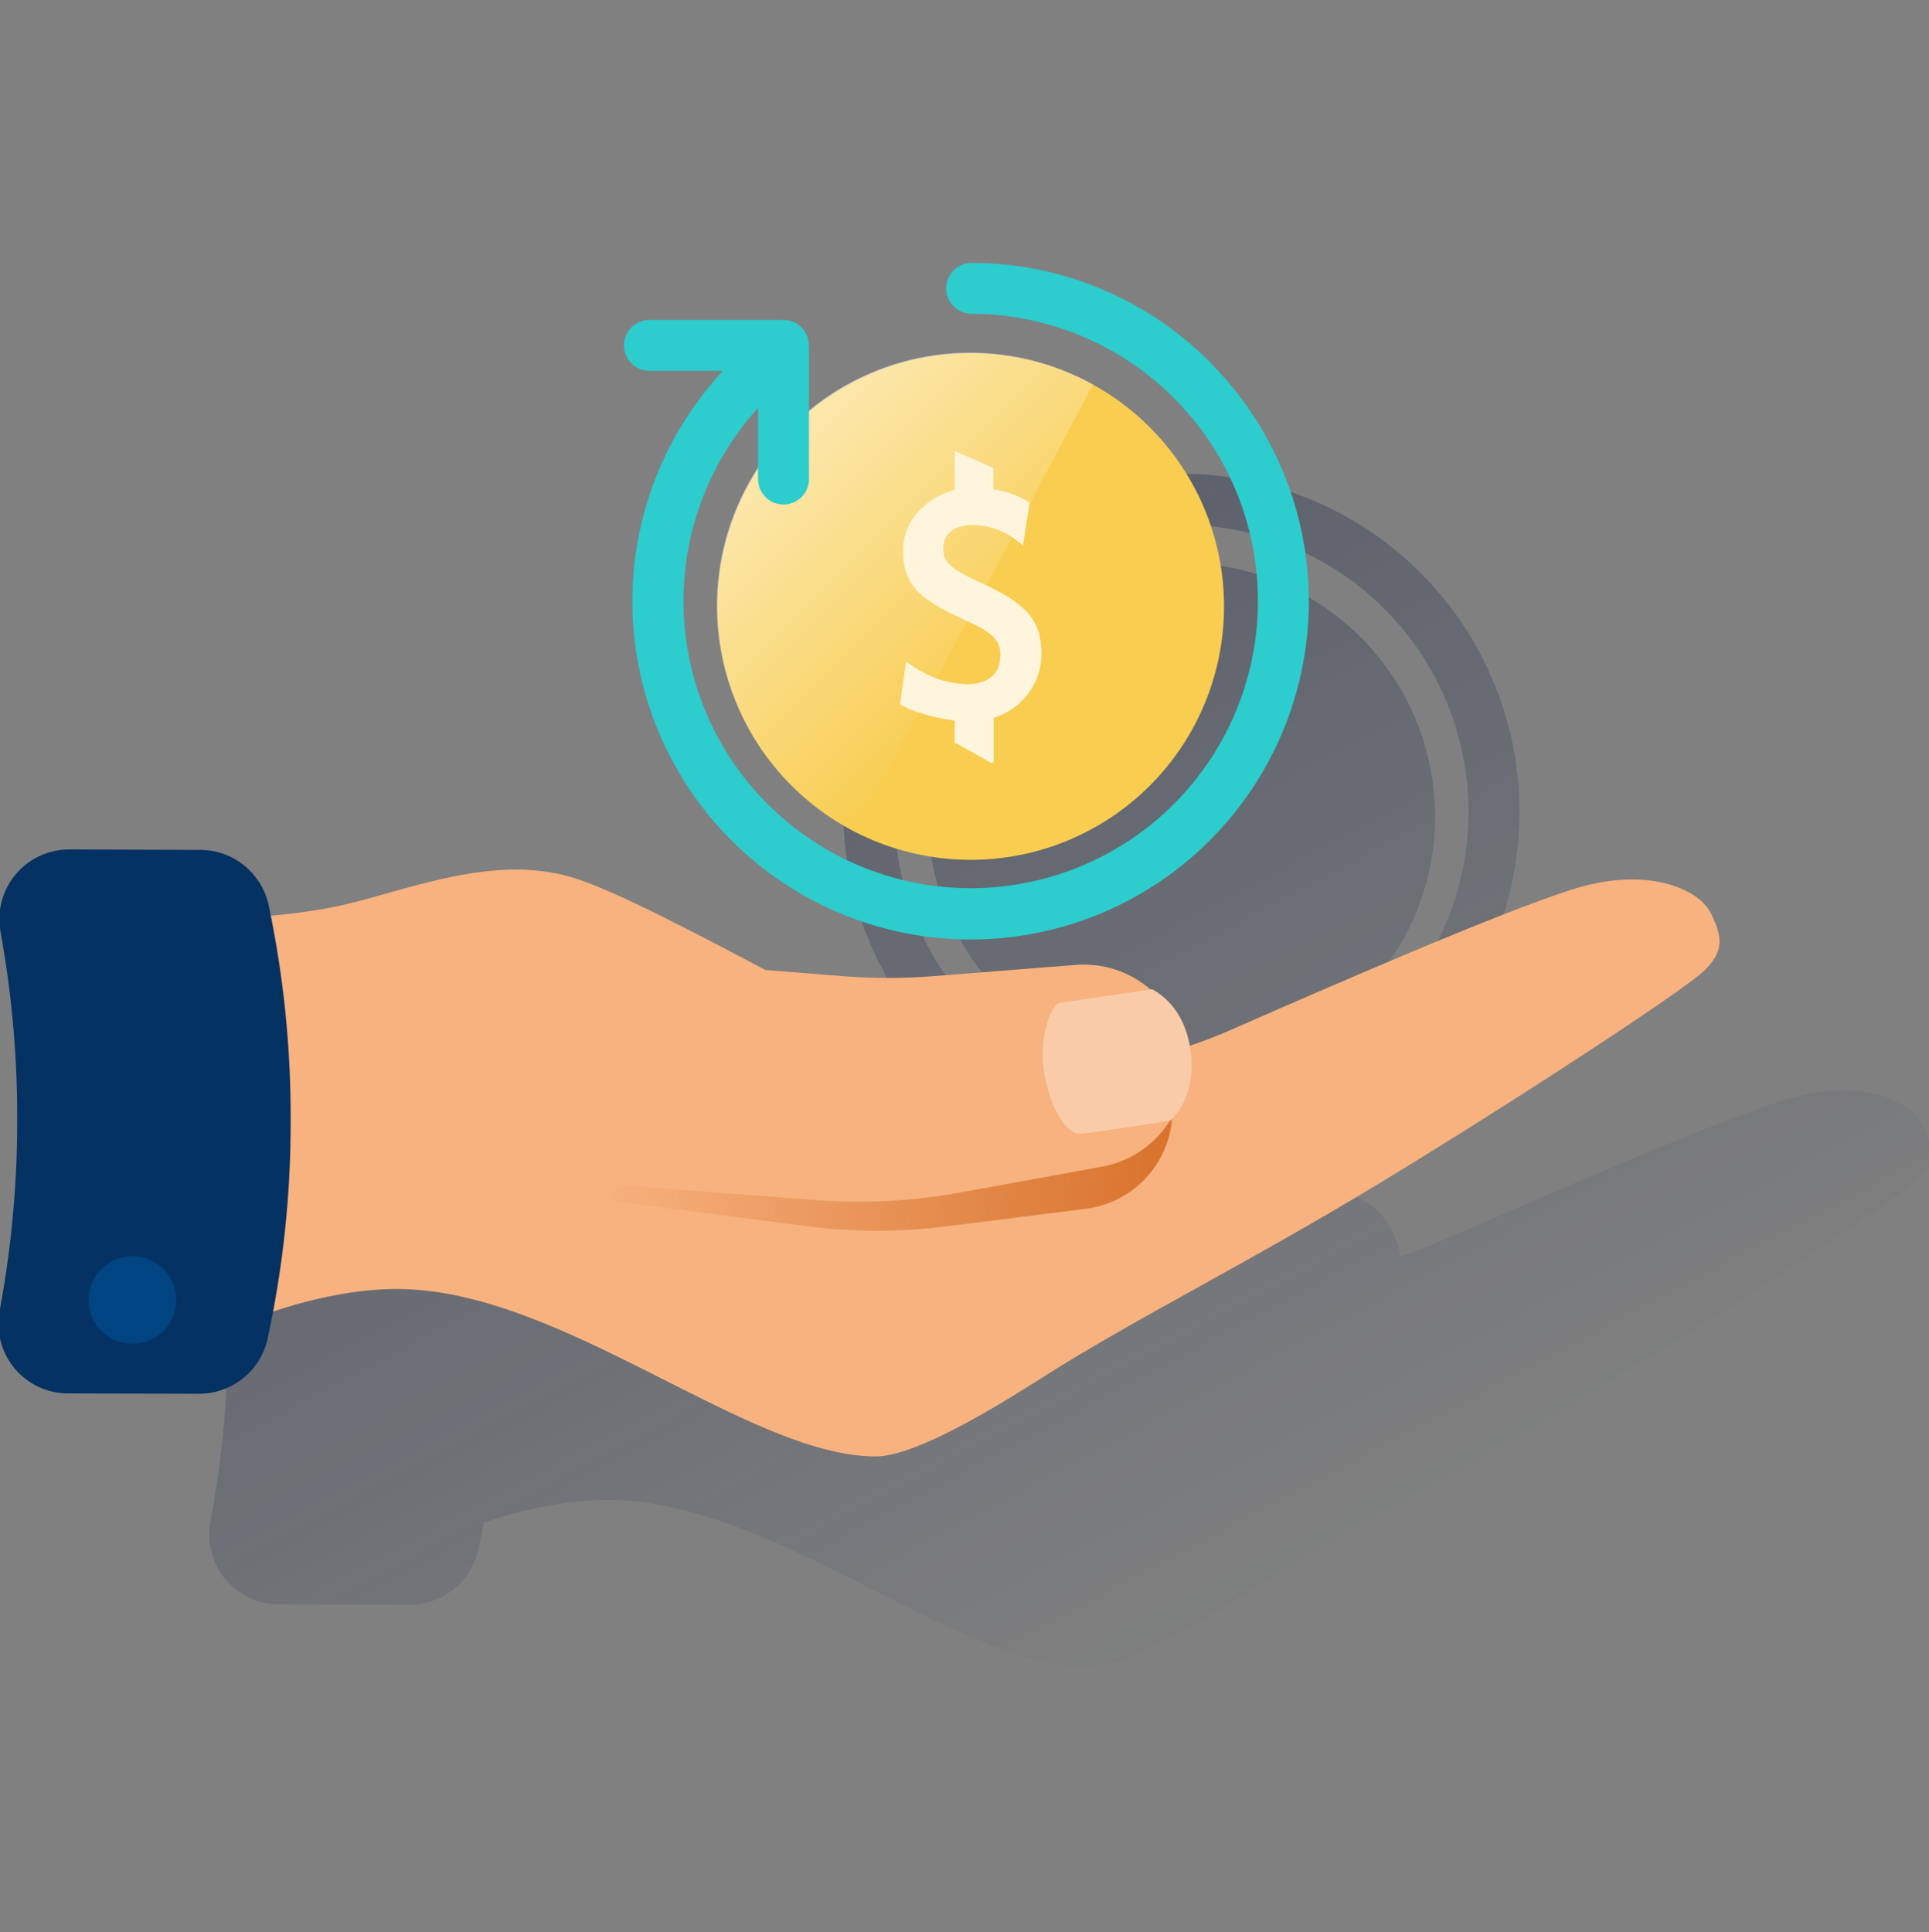 <svg width="600" height="601" viewBox="0 0 600 601" fill="none" xmlns="http://www.w3.org/2000/svg"><rect x="0" y="0" width="600" height="601" fill="#808080" stroke="none"/><g clip-path="url(#clip0_2264_1490)"><path d="M597.695 349.565C594.026 342.213 578.106 334.86 554.821 342.212C531.535 349.565 477.065 373.451 447.614 386.315C443.671 388.034 439.661 389.548 435.65 390.898C434.286 383.259 430.466 376.902 423.973 373.315L423.428 373.396C420.264 370.647 416.583 368.556 412.601 367.247C408.619 365.937 404.416 365.436 400.237 365.771L355.862 369.29C346.555 370.027 337.204 370.027 327.897 369.29L303.793 367.381C280.112 354.872 256.24 342.335 243.608 338.529C217.266 330.59 188.456 344.286 167.639 348.078C161.695 349.171 155.699 349.959 149.674 350.438C149.469 349.374 149.278 348.296 149.046 347.232C148.006 342.375 145.34 338.017 141.488 334.879C137.636 331.742 132.829 330.012 127.861 329.976L87.06 329.84C81.317 329.843 75.81 332.125 71.746 336.183C67.683 340.241 65.395 345.746 65.384 351.489C65.383 352.834 65.507 354.176 65.752 355.499C69.291 374.936 71.026 394.659 70.936 414.416C70.936 434.167 69.109 453.876 65.48 473.292C64.4 478.939 65.607 484.784 68.835 489.541C72.063 494.299 77.048 497.58 82.695 498.664C84.022 498.914 85.369 499.042 86.719 499.046L127.507 499.142C132.477 499.129 137.294 497.419 141.162 494.296C145.029 491.173 147.714 486.824 148.773 481.967C149.374 479.239 149.937 476.461 150.465 473.633C158.991 470.741 173.942 466.553 189.138 466.553C240.361 466.553 298.187 518.635 338.006 518.635C348.414 518.635 368.017 508.077 388.847 494.736C418.544 475.788 453.779 458.573 496.054 432.859C538.328 407.145 589.797 373.451 595.922 367.381C602.047 361.31 601.365 356.918 597.695 349.565Z" fill="url(#paint0_linear_2264_1490)"/><path d="M267.269 180.964H290.459C274.018 198.665 264.175 221.488 262.585 245.594C260.995 269.7 267.756 293.618 281.73 313.325C295.704 333.032 316.039 347.325 339.313 353.799C362.588 360.274 387.383 358.536 409.526 348.876C431.67 339.217 449.811 322.226 460.898 300.762C471.985 279.298 475.342 254.671 470.404 231.022C465.466 207.374 452.534 186.148 433.784 170.914C415.034 155.681 391.609 147.37 367.451 147.379C365.407 147.464 363.476 148.335 362.06 149.811C360.644 151.287 359.854 153.253 359.854 155.298C359.854 157.343 360.644 159.309 362.06 160.784C363.476 162.26 365.407 163.132 367.451 163.216C385.112 163.211 402.379 168.443 417.067 178.251C431.755 188.059 443.204 202.003 449.967 218.318C456.731 234.634 458.504 252.588 455.062 269.911C451.621 287.234 443.12 303.148 430.634 315.639C418.148 328.131 402.239 336.639 384.917 340.089C367.595 343.538 349.64 341.773 333.321 335.017C317.003 328.262 303.054 316.818 293.239 302.135C283.425 287.452 278.184 270.187 278.182 252.526C278.254 230.345 286.512 208.972 301.372 192.504V211.043C300.158 212.898 299.012 214.794 297.948 216.772C289.855 231.783 286.922 249.039 289.6 265.881C292.617 285.524 302.941 303.304 318.506 315.662C334.071 328.019 353.729 334.043 373.545 332.527C393.361 331.012 411.874 322.069 425.379 307.488C438.884 292.907 446.384 273.764 446.379 253.89C446.381 249.93 446.076 245.976 445.465 242.063C443.594 229.902 438.906 218.348 431.774 208.322C424.642 198.296 415.265 190.076 404.391 184.319V184.224C390.583 176.897 374.907 173.846 359.36 175.459C343.812 177.072 329.096 183.277 317.087 193.282V173.093C317.08 170.994 316.242 168.984 314.757 167.501C313.271 166.019 311.26 165.184 309.161 165.181H267.269C265.225 165.266 263.294 166.137 261.878 167.613C260.462 169.089 259.672 171.054 259.672 173.1C259.672 175.145 260.462 177.111 261.878 178.586C263.294 180.062 265.225 180.933 267.269 181.018V180.964Z" fill="url(#paint1_linear_2264_1490)"/><path d="M65.274 284.835C65.274 284.835 78.574 286.732 102.024 282.476C122.84 278.683 151.651 264.987 177.992 272.927C204.334 280.866 279.715 326.837 299.905 331.134C320.094 335.431 352.587 333.576 381.998 320.712C411.409 307.848 465.919 283.962 489.205 276.61C512.491 269.257 528.41 276.61 532.08 283.962C535.749 291.315 536.377 295.708 530.252 301.778C524.127 307.848 472.658 341.542 430.384 367.256C388.109 392.97 352.874 410.185 323.177 429.133C302.292 442.474 282.744 453.032 272.335 453.032C232.516 453.032 174.691 400.95 123.468 400.95C100.196 400.95 77.524 410.758 77.524 410.758L52.438 297.413L65.274 284.835Z" fill="#F7B27F"/><path fill-rule="evenodd" clip-rule="evenodd" d="M21.474 264.234C15.731 264.238 10.224 266.519 6.16 270.577C2.097 274.636 -0.191 280.14 -0.202 285.883C-0.202 287.228 -0.079 288.571 0.166 289.894C3.705 309.331 5.44 329.054 5.35 348.81C5.35 368.562 3.523 388.271 -0.106 407.686C-1.186 413.333 0.021 419.178 3.249 423.936C6.477 428.694 11.463 431.975 17.109 433.059C18.458 433.313 19.828 433.441 21.201 433.441L61.989 433.536C66.96 433.523 71.777 431.814 75.644 428.691C79.511 425.568 82.196 421.218 83.256 416.362C88.046 394.225 90.442 371.637 90.404 348.988C90.538 326.355 88.251 303.773 83.583 281.627C82.543 276.769 79.877 272.411 76.025 269.274C72.173 266.136 67.366 264.407 62.398 264.371L21.474 264.234Z" fill="#043263"/><path d="M41.18 418.013C48.714 418.013 54.822 411.906 54.822 404.372C54.822 396.838 48.714 390.73 41.18 390.73C33.647 390.73 27.539 396.838 27.539 404.372C27.539 411.906 33.647 418.013 41.18 418.013Z" fill="#004481"/><path d="M337.765 376.001L294.44 381.458C279.878 383.313 265.138 383.285 250.583 381.376L183.031 372.591L186.673 304.234L262.601 314.438C271.602 315.64 280.683 316.128 289.761 315.898L333.058 314.806C337.101 314.703 341.125 315.397 344.899 316.85C348.673 318.303 352.124 320.485 355.055 323.272C357.985 326.059 360.337 329.397 361.977 333.094C363.617 336.79 364.512 340.774 364.611 344.817V347.259C364.191 354.429 361.278 361.226 356.375 366.475C351.473 371.724 344.889 375.094 337.765 376.001Z" fill="url(#paint2_linear_2264_1490)"/><path d="M342.819 362.89L298.649 370.939C283.805 373.641 268.677 374.43 253.633 373.285L183.789 367.965V297.412L262.308 303.646C271.615 304.383 280.966 304.383 290.273 303.646L334.648 300.14C338.788 299.814 342.952 300.306 346.902 301.589C350.851 302.872 354.51 304.921 357.668 307.618C360.826 310.314 363.421 313.607 365.307 317.307C367.192 321.007 368.33 325.043 368.656 329.183C368.724 330.015 368.752 330.847 368.752 331.679C368.777 339.097 366.193 346.287 361.452 351.993C356.712 357.698 350.116 361.556 342.819 362.89Z" fill="#F7B27F"/><path d="M329.282 312.066C327.127 312.517 322.53 323.389 324.999 334.997C327.631 347.425 332.57 352.854 336.171 352.649C338.19 352.526 354.819 350.044 364.067 348.557C369.524 343.1 371.297 335.625 370.397 327.536C369.428 318.914 365.513 311.657 358.393 307.715C349.198 309.052 330.619 311.78 329.282 312.066Z" fill="#FACBA9"/><path d="M380.729 188.703C380.716 209.599 372.405 229.635 357.622 244.405C342.839 259.174 322.796 267.467 301.899 267.461C281.003 267.455 260.964 259.149 246.19 244.371C231.417 229.593 223.117 209.552 223.117 188.655C223.117 167.759 231.417 147.718 246.19 132.94C260.964 118.161 281.003 109.856 301.899 109.85C322.796 109.843 342.839 118.137 357.622 132.906C372.405 147.675 380.716 167.711 380.729 188.608" fill="#F8CD50"/><path d="M340.025 119.582C321.754 109.436 300.202 106.963 280.108 112.707C260.014 118.452 243.025 131.943 232.879 150.214C222.733 168.484 220.26 190.037 226.004 210.13C231.749 230.224 245.24 247.213 263.511 257.359L266.048 258.723L340.025 119.582Z" fill="url(#paint3_linear_2264_1490)"/><path d="M311.163 204.179C311.163 198.996 309.075 196.909 299.281 192.475C285.108 186.036 280.893 181.167 280.893 171.236C280.893 161.305 288.859 154.471 296.921 152.37V140.461H297.344L308.98 145.576V152.206C312.654 152.71 316.192 153.939 319.388 155.821L319.948 156.203L320.316 156.435L320.22 156.912L320.098 157.622L318.624 166.816L318.338 168.535L318.215 169.681L317.288 168.958L315.923 167.907C312.17 164.986 307.569 163.363 302.814 163.283C296.744 163.283 293.415 166.011 293.415 170.622C293.415 174.932 295.557 176.938 305.201 181.344C319.416 187.823 323.958 192.98 323.958 203.606C323.892 208.042 322.411 212.341 319.732 215.877C317.053 219.412 313.314 222 309.062 223.263V237.178H308.08L296.948 230.971V224.15C292.924 223.645 285.722 222.131 281.152 219.703L280.442 219.362L279.992 219.117V218.653L280.088 217.916L281.452 208.531L281.684 206.908L281.847 205.816L282.761 206.43L284.126 207.33C289.04 210.736 294.833 212.65 300.809 212.842C307.207 212.842 311.081 209.609 311.081 204.316" fill="#FEF5DC"/><path d="M376.292 112.572C366.539 102.779 354.942 95.016 342.173 89.729C329.403 84.442 315.713 81.737 301.892 81.77C299.849 81.855 297.917 82.726 296.501 84.202C295.086 85.678 294.295 87.644 294.295 89.689C294.295 91.734 295.086 93.7 296.501 95.175C297.917 96.651 299.849 97.522 301.892 97.607C322.377 97.598 342.243 104.63 358.162 117.523C374.08 130.417 385.084 148.39 389.329 168.43C393.574 188.471 390.803 209.361 381.48 227.602C372.157 245.843 356.848 260.325 338.119 268.623C319.39 276.921 298.378 278.53 278.603 273.181C258.829 267.832 241.493 255.849 229.501 239.241C217.51 222.633 211.59 202.408 212.734 181.954C213.878 161.501 222.017 142.062 235.786 126.895V149.335C235.871 151.378 236.742 153.31 238.218 154.726C239.694 156.141 241.66 156.932 243.705 156.932C245.75 156.932 247.716 156.141 249.192 154.726C250.667 153.31 251.539 151.378 251.624 149.335V107.429C251.616 105.331 250.779 103.32 249.294 101.838C247.808 100.355 245.797 99.521 243.698 99.517H201.683C199.639 99.602 197.708 100.473 196.292 101.949C194.876 103.425 194.086 105.391 194.086 107.436C194.086 109.481 194.876 111.447 196.292 112.923C197.708 114.398 199.639 115.27 201.683 115.355H224.873C210.806 130.471 201.499 149.392 198.11 169.761C194.721 190.13 197.4 211.046 205.814 229.903C214.228 248.759 228.004 264.724 245.427 275.806C262.85 286.889 283.148 292.6 303.794 292.228C324.439 291.856 344.519 285.417 361.531 273.714C378.543 262.011 391.736 245.561 399.465 226.413C407.194 207.266 409.118 186.267 404.997 166.034C400.877 145.8 390.894 127.226 376.292 112.626V112.572Z" fill="#2DCCCD"/></g><defs><linearGradient id="paint0_linear_2264_1490" x1="151.133" y1="77.149" x2="382.025" y2="511.392" gradientUnits="userSpaceOnUse"><stop stop-color="#192647" stop-opacity="0.5" offset="0"/><stop offset="1" stop-color="#192647" stop-opacity="0"/></linearGradient><linearGradient id="paint1_linear_2264_1490" x1="250.572" y1="32.629" x2="479.554" y2="463.284" gradientUnits="userSpaceOnUse"><stop stop-color="#192647" stop-opacity="0.5" offset="0"/><stop offset="1" stop-color="#192647" stop-opacity="0"/></linearGradient><linearGradient id="paint2_linear_2264_1490" x1="366.64" y1="350.487" x2="186.779" y2="341.494" gradientUnits="userSpaceOnUse"><stop stop-color="#D8722C" offset="0"/><stop offset="1" stop-color="#D8722C" stop-opacity="0"/></linearGradient><linearGradient id="paint3_linear_2264_1490" x1="250.592" y1="139.457" x2="317.857" y2="206.709" gradientUnits="userSpaceOnUse"><stop stop-color="white" stop-opacity="0.5" offset="0"/><stop offset="1" stop-color="white" stop-opacity="0"/></linearGradient><clipPath id="clip0_2264_1490"><rect width="600" height="600" fill="white" transform="translate(0 0.195)"/></clipPath></defs></svg>